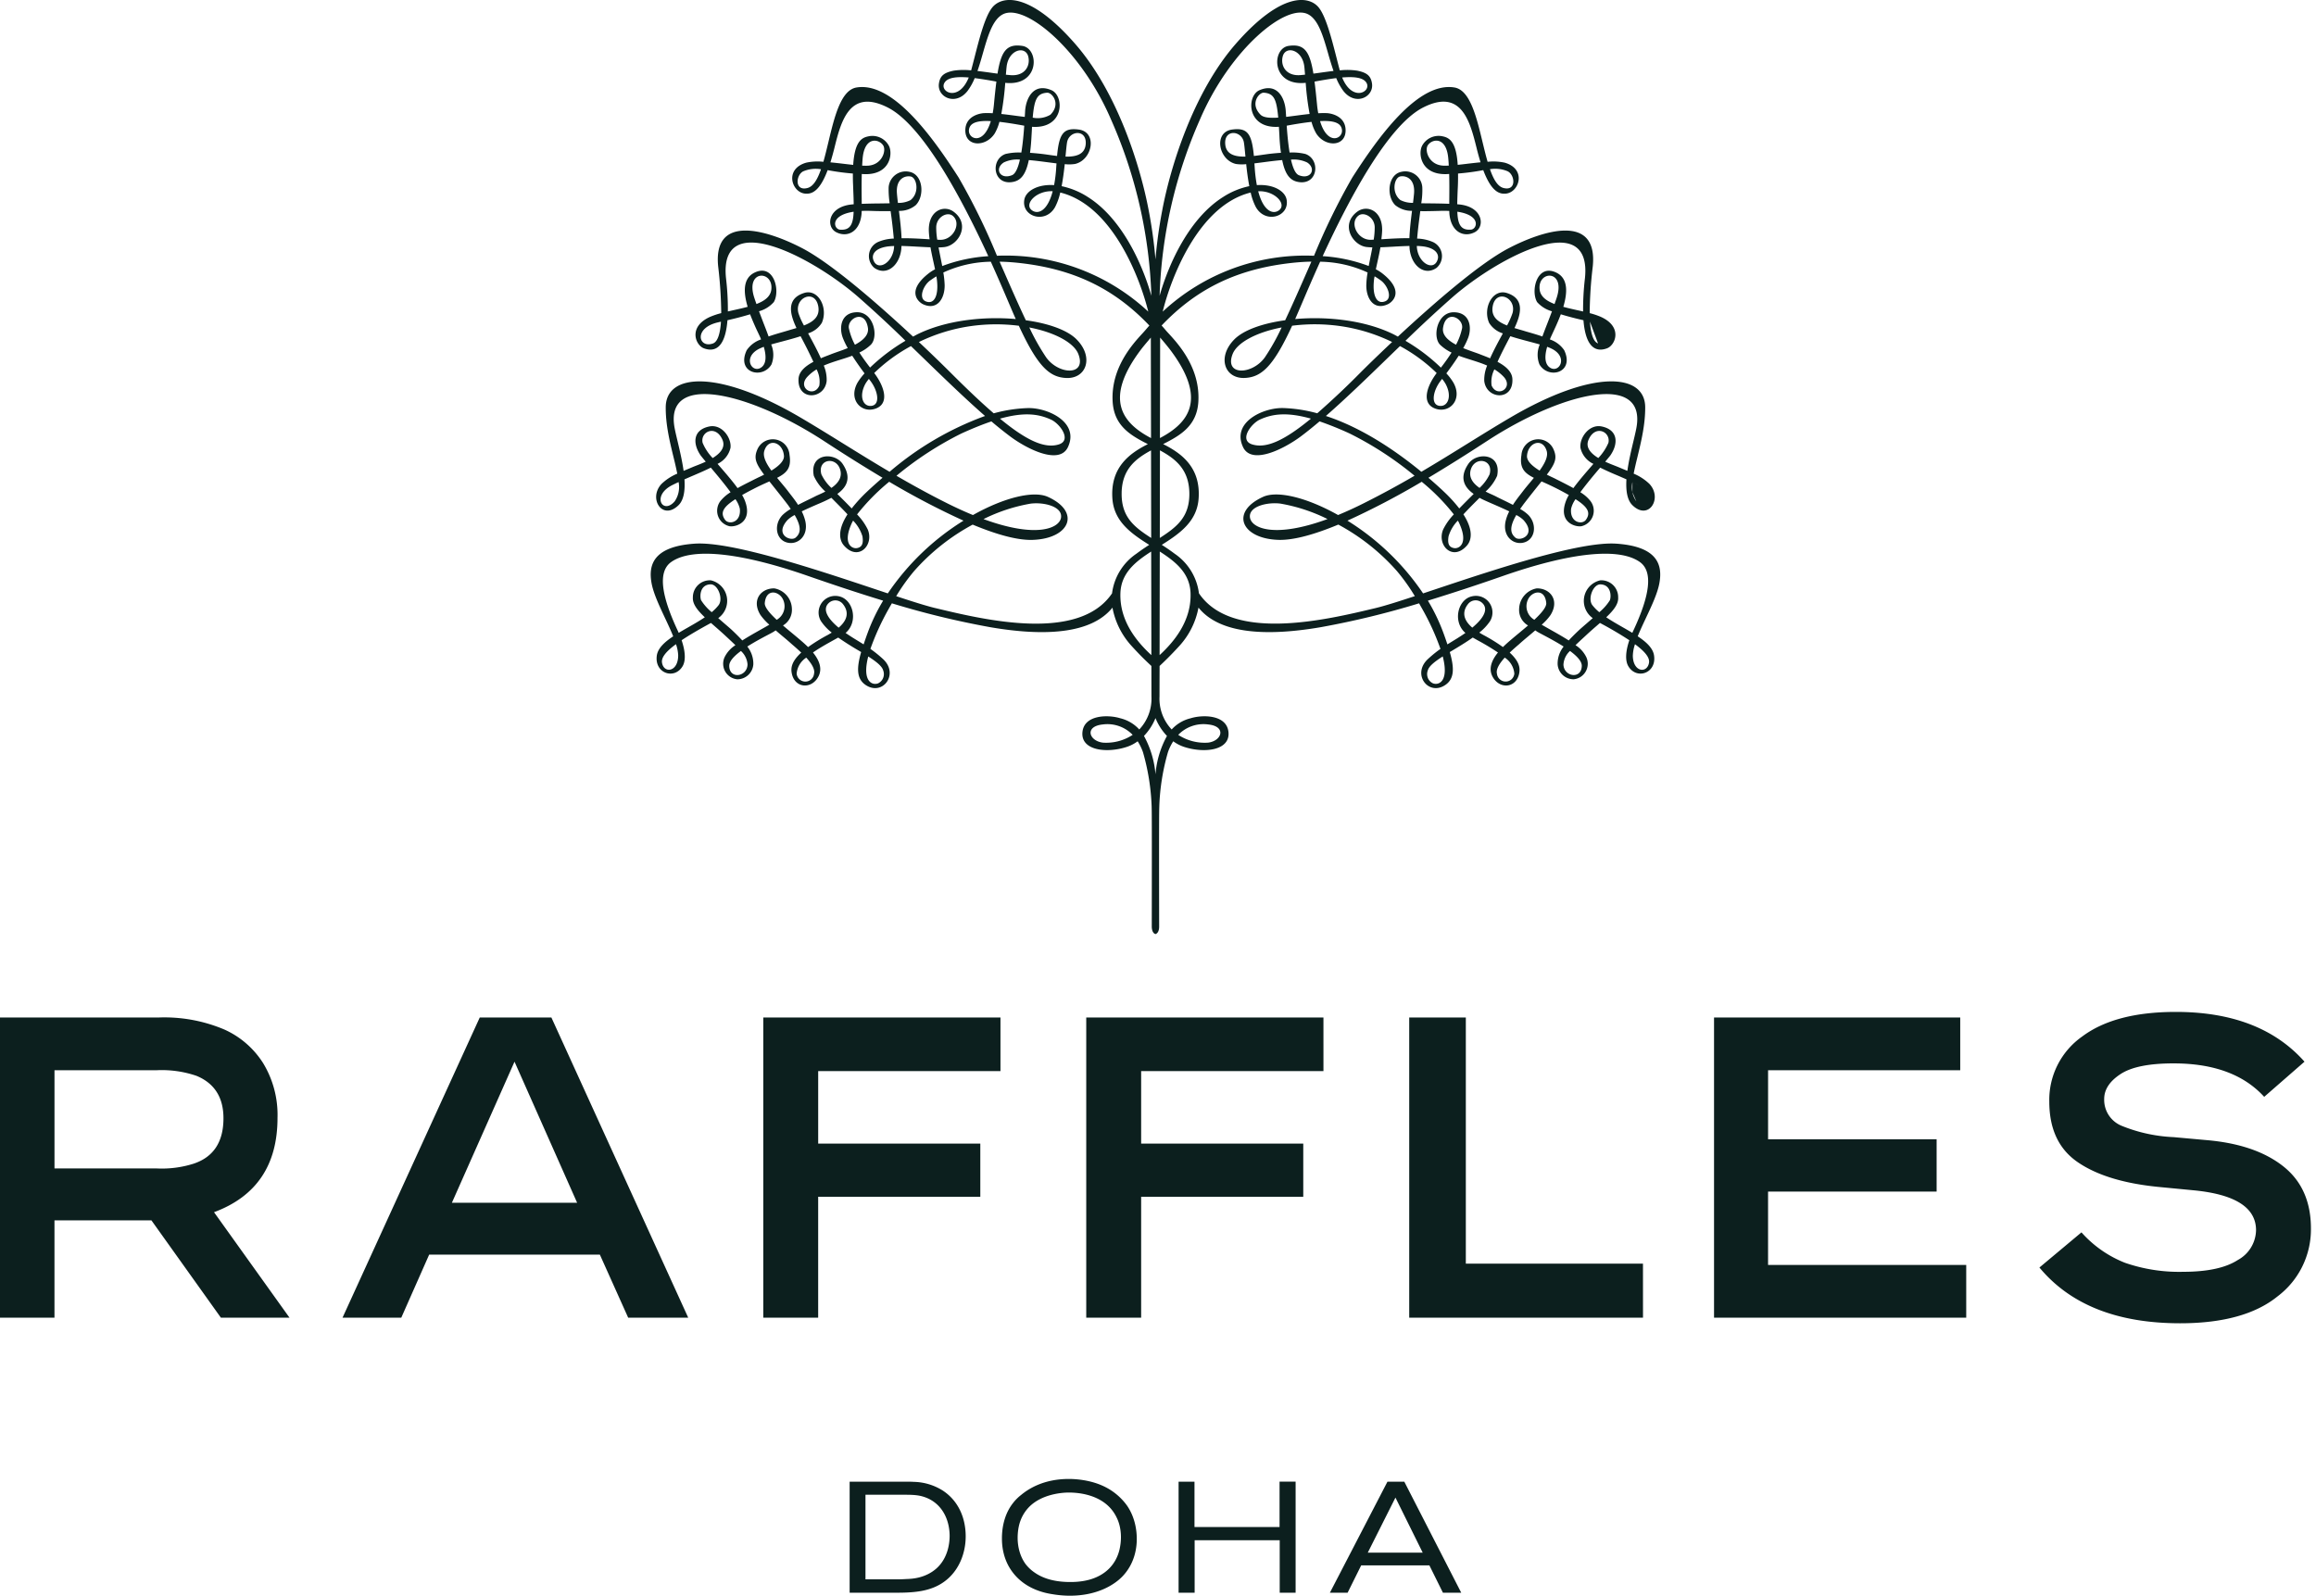 <svg width="119" height="82" viewBox="0 0 119 82" fill="none" xmlns="http://www.w3.org/2000/svg"><path fill-rule="evenodd" clip-rule="evenodd" d="M73.726 30.291c3.112-1.038 7.446-2.483 9.328-2.353 2.165.15 2.374 1.133 2.206 2.038-.097.52-.395 1.155-.688 1.778-.152.324-.303.645-.423.944.444.295.78.605.838.98.142.92-.894 1.266-1.317.563-.19-.315-.126-.832.048-1.341a19 19 0 0 0-1.51-.888l-.178.156q-.247.212-.504.449l-.085.079c-.186.172-.347.32-.489.458.239.15.43.362.555.615a.805.805 0 0 1-.29 1.013.8.8 0 0 1-.358.124.82.82 0 0 1-.825-.763c-.01-.333.1-.658.308-.918-.366-.233-.763-.443-1.042-.592-.15-.08-.267-.14-.326-.178l-.04-.028-.049-.034c-.118.102-.239.203-.354.3-.18.151-.348.292-.472.407l-.038.032c-.108.093-.277.238-.45.404.516.473.537.805.488 1.064-.153.787-1.044.83-1.384.143-.198-.409-.016-.833.293-1.212a12 12 0 0 0-1-.603l-.295-.166c-.338.24-.71.464-1.057.672l-.123.073c.225.785.252 1.356-.216 1.682-.869.611-1.76-.542-.901-1.327q.301-.281.638-.517-.378-1.07-.938-2.057l-.161-.285a44 44 0 0 1-5.048 1.226c-2.717.466-5.174.378-6.287-1.005a4 4 0 0 1-.984 1.97c-.443.488-.81.838-1.014 1.028-.004.97-.004 1.567-.004 1.567a2.3 2.3 0 0 0 .625 1.697c.259-.285.597-.485.971-.575.62-.194 1.837-.187 1.944.684.122.98-1.258 1.134-2.314.774a2 2 0 0 1-.52-.276 2.6 2.6 0 0 0-.273.56 11.4 11.4 0 0 0-.444 2.774v.018c-.008.231-.018.592-.008 6.159.002.27-.104.373-.189.396-.085-.023-.19-.125-.19-.396.009-5.603 0-5.932-.007-6.163v-.014a11.5 11.5 0 0 0-.445-2.774 2.7 2.7 0 0 0-.273-.56 2 2 0 0 1-.522.276c-1.053.36-2.434.206-2.312-.774.106-.87 1.324-.878 1.944-.684.374.09.713.29.972.575a2.3 2.3 0 0 0 .626-1.697l-.003-1.567a16 16 0 0 1-1.016-1.027 4 4 0 0 1-.984-1.97c-1.112 1.382-3.572 1.47-6.286 1.004a44 44 0 0 1-5.048-1.226l-.021.036q-.073.124-.142.249a13 13 0 0 0-.94 2.057q.338.237.642.517c.86.785-.032 1.938-.902 1.327-.468-.326-.44-.897-.216-1.682l-.09-.054a16 16 0 0 1-1.089-.69l-.264.147c-.32.178-.699.389-1.032.62.309.38.49.805.291 1.213-.337.686-1.227.644-1.38-.143-.05-.259-.032-.59.486-1.064a11 11 0 0 0-.429-.386l-.058-.05a14 14 0 0 0-.457-.393c-.12-.1-.246-.207-.37-.314l-.09.062c-.06.038-.177.1-.329.18-.28.148-.675.358-1.038.59.208.26.318.585.309.918a.824.824 0 0 1-.828.764.8.8 0 0 1-.721-.766.8.8 0 0 1 .074-.372c.125-.252.317-.465.555-.614-.123-.12-.26-.248-.416-.393l-.156-.145q-.246-.224-.481-.428l-.203-.177c-.637.345-1.13.635-1.508.888.172.509.238 1.026.047 1.341-.423.703-1.458.358-1.32-.564.059-.374.397-.684.84-.978-.12-.3-.271-.622-.423-.946-.292-.623-.59-1.257-.687-1.777-.168-.905.041-1.887 2.206-2.038 1.887-.13 6.24 1.323 9.351 2.361l.58.194a12.9 12.9 0 0 1 3.889-3.738 40 40 0 0 1-3.818-1.998c-.61.497-1.162 1.06-1.65 1.677q.336.345.55.777c.336.81-.492 1.652-1.222.825-.24-.27-.344-.79.18-1.605-.218-.236-.458-.477-.69-.71l-.138-.14a8 8 0 0 1-.685.319c-.266.116-.568.247-.838.378q.12.241.184.503c.17.779-.394 1.23-.924 1.102-.603-.147-.707-.937-.25-1.415q.192-.182.424-.314l-.046-.066q-.052-.077-.116-.165c-.292-.38-.542-.692-.752-.956l-.182-.229-.084.038c-.22.099-.468.21-.742.354-.22.111-.407.212-.575.31q.072.123.129.255c.443 1.11-.41 1.39-.761 1.35a.813.813 0 0 1-.637-.952.8.8 0 0 1 .18-.377q.214-.25.495-.421c-.303-.417-.7-.892-1.016-1.265-.267.135-.568.264-.884.4q-.23.098-.469.203c.036.559-.028 1.05-.3 1.323-.837.825-1.575-.347-.877-1.09.234-.223.508-.402.807-.526a18 18 0 0 0-.199-.875c-.188-.776-.402-1.656-.393-2.55.019-1.733 2.675-1.949 6.91.533.732.43 1.463.882 2.214 1.348.764.473 1.55.96 2.378 1.448a15.9 15.9 0 0 1 4.904-2.868c-1.003-.876-2.098-1.936-3.196-3.001l-.61-.59a8.5 8.5 0 0 0-1.888 1.383c.557.739.774 1.586.065 1.832-.729.256-1.41-.466-.923-1.337q.158-.256.361-.477a15 15 0 0 1-.633-.906c-.199.075-.404.14-.61.204-.288.09-.578.182-.852.302.107.249.157.518.148.788-.1.957-1.51 1.047-1.445-.108.021-.387.371-.664.764-.873a25 25 0 0 0-.659-1.316c-.3.099-.628.186-.944.27-.197.052-.39.103-.567.154.14.326.146.694.017 1.025-.457.784-1.826.438-1.273-.73.18-.26.438-.455.737-.554l-.026-.066-.013-.033-.105-.225a13 13 0 0 1-.42-.967c-.384.118-.798.222-1.163.305-.118 1.492-.7 1.634-1.214 1.442-.427-.16-.817-1.1.314-1.612q.282-.12.58-.195a22 22 0 0 0-.157-2.398c-.281-2.743 2.538-1.861 4.304-.946 1.532.792 3.977 2.94 5.708 4.55q.048-.023.095-.05l.107-.057c1.454-.727 3.407-.943 5.077-.795q-.093-.206-.188-.43l-.164-.384c-.217-.51-.537-1.262-.93-2.132a6 6 0 0 0-2.44.555q.056.322.068.65c.008.68-.38 1.317-1.11.98-.223-.104-.899-.66.294-1.591a2 2 0 0 1 .323-.204l-.075-.345c-.055-.25-.112-.51-.16-.786-.215-.007-.446-.02-.678-.033-.276-.015-.555-.03-.813-.036l-.003.06-.006.102c-.099.88-.783 1.394-1.392.96a.797.797 0 0 1 .207-1.33c.254-.107.525-.165.8-.171a27 27 0 0 0-.163-1.403v-.007a22 22 0 0 1-1.059-.014 6 6 0 0 0-.429.004v.027l-.005.116c-.087.948-.748 1.238-1.306.948-.541-.283-.421-1.306.805-1.425l.037-.004.06-.006q-.004-.297-.02-.659l-.013-.356c-.01-.205-.01-.39-.01-.564a12 12 0 0 1-1.296-.174c-.425 1.131-.841 1.24-1.17 1.205-.681-.074-1.062-1.262.066-1.588.29-.063.59-.078.885-.046.09-.314.173-.66.257-1.01.31-1.297.64-2.67 1.44-2.807 1.899-.325 3.987 2.658 5.25 4.623a33.5 33.5 0 0 1 1.972 4.023A10.74 10.74 0 0 1 59 16.013c-.409-1.67-1.82-5.453-4.522-6.12a3 3 0 0 1-.269.753c-.497.88-1.74.485-1.576-.393.083-.437.678-.796 1.528-.74q.087-.47.112-.948l.008-.114.004-.055-.423-.054c-.33-.043-.675-.089-1-.116-.171.829-.465 1.087-.903 1.136-.951.101-1.063-1.177-.293-1.45.266-.062.539-.087.811-.072.076-.452.12-.956.15-1.381q-.726-.135-1.275-.198a2.4 2.4 0 0 1-.24.594c-.469.736-1.564.696-1.51-.217.042-.697.775-.819.97-.825q.208-.008.435.006a5 5 0 0 0 .062-.444q.063-.677.127-1.182a20 20 0 0 0-1.114-.179 3 3 0 0 1-.371.664c-.62.788-1.577.305-1.466-.393.06-.398.27-.554.759-.654q.446-.065.895-.015c.056-.206.112-.426.17-.65.257-1.008.542-2.119.913-2.579.493-.613 1.918-.816 4.258 1.862 2.206 2.524 3.369 6.369 3.78 8.549q.242 1.255.35 2.53a24 24 0 0 1 .35-2.53c.41-2.18 1.574-6.025 3.779-8.549 2.34-2.678 3.766-2.475 4.26-1.862.371.462.657 1.578.916 2.589.056.22.111.437.166.64.297-.034.598-.028.894.015.49.1.698.256.76.654.108.698-.846 1.18-1.467.393a3 3 0 0 1-.37-.664c-.358.044-.739.111-1.115.179.045.338.084.73.129 1.182q.02.223.062.444.226-.013.432-.006c.198.006.928.128.972.825.054.913-1.042.953-1.51.217a2.4 2.4 0 0 1-.24-.592q-.548.06-1.275.196c.03.424.074.929.15 1.38.271-.014.544.01.81.073.772.273.66 1.551-.292 1.45-.437-.05-.734-.307-.9-1.136-.33.027-.68.073-1.012.117l-.415.053.012.17q.027.476.113.947c.851-.056 1.444.303 1.528.74.165.878-1.077 1.273-1.577.393a3 3 0 0 1-.268-.752c-2.702.666-4.115 4.45-4.52 6.12a10.75 10.75 0 0 1 7.774-2.87 34 34 0 0 1 1.969-4.024c1.264-1.965 3.349-4.948 5.254-4.623.794.137 1.124 1.503 1.435 2.797.086.354.17.703.262 1.02.294-.032.592-.016.881.046 1.132.326.747 1.514.067 1.588-.33.035-.745-.074-1.172-1.205q-.642.122-1.296.174a12 12 0 0 1-.017.828q-.018.418-.024.75l.06.007.037.003c1.228.12 1.347 1.143.806 1.426-.559.29-1.22 0-1.306-.948l-.005-.095-.001-.048a6 6 0 0 0-.43-.005l-.087.003c-.376.01-.696.018-.973.012l-.035.277a25 25 0 0 0-.127 1.133c.275.007.546.065.8.172a.794.794 0 0 1 .429 1.001.8.8 0 0 1-.224.327c-.608.435-1.29-.078-1.39-.959a2 2 0 0 1-.008-.162 24 24 0 0 0-.815.036c-.232.013-.462.026-.677.033-.049.285-.109.553-.166.81l-.07.32q.172.088.325.205c1.192.93.517 1.487.293 1.59-.728.338-1.117-.3-1.108-.98q.009-.327.067-.65a6 6 0 0 0-2.439-.554c-.397.876-.718 1.632-.936 2.142a77 77 0 0 1-.313.727l-.034.077c1.67-.148 3.624.069 5.076.795q.059.03.113.06l.089.048c1.734-1.61 4.177-3.759 5.71-4.551 1.763-.915 4.582-1.797 4.303.946q-.146 1.195-.158 2.398.299.074.58.195c1.13.512.742 1.452.313 1.612-.51.192-1.093.05-1.213-1.442a16 16 0 0 1-1.164-.305c-.135.36-.293.698-.413.956l-.109.236-.023.057-.017.042c.299.1.557.294.736.553.553 1.169-.815 1.515-1.272.73a1.34 1.34 0 0 1 .018-1.024c-.177-.051-.37-.102-.567-.154-.316-.084-.645-.171-.947-.27l-.028.054c-.193.367-.435.83-.63 1.262.392.209.741.486.764.873.065 1.155-1.341 1.065-1.446.108a1.9 1.9 0 0 1 .149-.788c-.274-.12-.563-.211-.851-.302-.206-.065-.412-.13-.61-.204-.21.328-.439.646-.635.906q.206.218.363.477c.489.87-.195 1.593-.923 1.337-.709-.246-.492-1.093.063-1.83a8.4 8.4 0 0 0-1.886-1.386l-.558.54c-1.115 1.082-2.23 2.163-3.249 3.052 1.87.61 3.621 1.811 4.905 2.868.828-.488 1.613-.974 2.376-1.448.752-.466 1.482-.919 2.214-1.348 4.237-2.482 6.893-2.266 6.912-.534.008.892-.205 1.77-.392 2.545-.076.312-.148.608-.2.881.3.124.574.302.809.527.694.742-.044 1.914-.879 1.089-.273-.274-.335-.764-.302-1.323q-.246-.109-.487-.212a15 15 0 0 1-.862-.39c-.318.372-.715.847-1.02 1.264.188.111.355.254.495.421a.816.816 0 0 1-.454 1.328c-.352.04-1.206-.238-.76-1.35q.054-.132.129-.254a14 14 0 0 0-1.344-.675l-.06-.026-.219.274c-.202.254-.439.552-.714.91l-.096.134-.07.098q.235.13.427.313c.458.479.353 1.268-.25 1.415-.528.129-1.093-.323-.923-1.102q.063-.263.186-.503c-.27-.13-.571-.261-.838-.377-.311-.136-.575-.25-.687-.32l-.133.134a23 23 0 0 0-.697.717c.523.815.42 1.334.18 1.604-.73.827-1.557-.014-1.221-.825q.214-.43.549-.777a10.6 10.6 0 0 0-1.65-1.677 40 40 0 0 1-3.816 1.998 12.9 12.9 0 0 1 3.887 3.738zm.703-2.731c-.061.38.022.56.284.606.246.044.768-.218.245-1.322a1 1 0 0 0-.052-.09 1.94 1.94 0 0 0-.477.806m2.108-3.183c.217-.773-.732-.942-.958-.27-.141.425.116.739.443.966.214-.198.389-.434.515-.696m1.326 3.251c.248.212 1.106-.146.41-.91q-.163-.152-.363-.252c-.415.71-.25.987-.047 1.162m.597-4.2c-.018.274.298.542.647.755.265-.367.451-.727.363-1.015-.215-.698-.966-.432-1.01.26m2.266 2.715c-.075.709.564.837.758.572.256-.355.125-.643-.53-1.063a1.4 1.4 0 0 0-.228.49m.895-3.541c-.17.394.125.705.503.935.219-.227.394-.492.519-.781.128-.566-.677-.959-1.022-.154m2.455 3.16a1.3 1.3 0 0 1-.202-.474zm-.202-.474a1.3 1.3 0 0 1 .003-.515zm.003-.515.057.027zm.057.027q.137.065.271.133zm.142-2.783c.55-2.845-3.584-1.923-7.354.444-.096.06-.248.159-.447.288a87 87 0 0 1-2.88 1.804c.302.259.576.504.804.722q.423.397.781.854c.242-.251.5-.507.74-.746-.37-.263-.817-.742-.273-1.545.415-.614 1.718-.56 1.478.616-.138.309-.34.583-.593.806.123.064.242.117.34.16.08.037.146.067.189.09.066.036.175.089.306.153.166.08.368.178.569.282.134-.21.28-.398.41-.565q.068-.087.127-.166c.114-.146.245-.303.38-.464l.16-.194c-.502-.254-.743-.512-.638-1.18a.865.865 0 0 1 .731-.792.86.86 0 0 1 .931.54c.178.425.072.698-.358 1.268.114.058.22.108.304.147.072.034.129.061.162.08l.22.11c.223.114.458.232.678.355.263-.36.606-.757.926-1.126q.053-.06.103-.12a1.2 1.2 0 0 1-.665-.822c-.064-.51.444-1.239 1.096-1.099.84.177.86.881.437 1.491-.028.038-.094.117-.182.223l-.079.095c.192.088.376.16.506.21l.123.049.264.11.245.102c.072-.518.2-1.059.31-1.517.06-.251.113-.478.149-.663m-1.966-4.37c-.258-.09-.374-.543-.415-1.117zm-.415-1.117q.067.013.131.028zm-7.668 3.034c-.407.522-.533 1.262-.034 1.296.414.028.629-.516.271-1.154a2 2 0 0 0-.166-.234c-.025.03-.053.065-.071.092m.786-1.849c.143-.264.247-.547.31-.84.097-.504-.827-1.022-.977-.023-.055.37.264.65.667.863m1.83 2.1c.279.637 1.131.131.633-.436a2.2 2.2 0 0 0-.492-.397 1.4 1.4 0 0 0-.142.834m.793-3.09a4 4 0 0 0 .284-.645c.207-.796-.86-1.248-1.022-.338-.093.527.256.794.738.984m2.26 2.196c.44.207.86-.553.077-.98a2 2 0 0 0-.276-.12c-.168.578-.095.96.2 1.1m.231-3.452q.033-.09.063-.185c.463-1.443-.998-1.394-.88-.402.044.36.348.58.765.74q.025-.077.052-.153m1.508-1.153c.399-3.661-4.432-1.096-6.754.912a67 67 0 0 0-2.466 2.284 9.5 9.5 0 0 1 1.82 1.379q.293-.373.549-.774a2.2 2.2 0 0 1-.59-.403c-.4-.404-.16-1.68.716-1.669.824.014.924.786.728 1.309a4 4 0 0 1-.255.533c.195.08.39.15.558.208.13.046.243.085.327.12l.036.014c.129.05.29.11.46.183.18-.404.41-.83.62-1.216l.034-.065a1.27 1.27 0 0 1-.704-.54c-.341-.778.188-1.764.913-1.535.966.304.683 1.154.423 1.73l-.034.071.267.079q.156.044.31.092l.156.045c.194.056.446.129.701.217q.106-.29.237-.623.124-.317.256-.671a1.6 1.6 0 0 1-.763-.473c-.349-.588.003-2.016 1.01-1.503.593.304.55 1.027.336 1.746.236.066.487.122.736.177q.141.03.28.063-.005-.849.093-1.69M75.58 11.8c-.528.042-.676-.277-.7-.921 1.242.184 1.021.896.7.921m1.685-2.136c.672.163.578-.701.185-.869a1.64 1.64 0 0 0-.894-.1c.181.518.397.897.709.969M71.18 15.48c.38-.162.119-.817-.23-1.068a5 5 0 0 0-.32-.213l-.012.06q-.01.039-.014.078c-.108.87.143 1.325.576 1.143m-1.38-4.4c-.477.367-.055 1.261.64 1.242l.09-.003.053-.003a4 4 0 0 0 .052-.647c-.013-.513-.554-.804-.835-.59m2.16-.795c.2.098.42.146.643.139.024-.193.044-.37.055-.508.046-.713-.392-.904-.706-.85-.317.054-.48.84.008 1.22m1.913 3.039c.067-.226-.055-.544-.685-.653a3 3 0 0 0-.39-.031c.029.88.884 1.341 1.075.684m2-5.708c-.34-1.36-.773-3.101-2.755-2.09-1.834.939-3.855 4.81-5.157 7.637.81.05 1.606.22 2.365.506l.086-.436q.055-.264.102-.52a4 4 0 0 1-.301-.02c-.717-.087-1.365-1.16-.469-1.82.49-.36 1.293-.064 1.273.97a4 4 0 0 1-.025.324q-.008.064-.013.128h.005c.435-.028.952-.06 1.433-.055.017-.44.076-.948.135-1.406a1.32 1.32 0 0 1-.863-.293c-.473-.475-.379-1.582.326-1.714a.875.875 0 0 1 1.065.794 4 4 0 0 1-.054.824q.217.005.45.006c.322.004.661.008.989.022l.002-.274c.003-.36.007-.797-.006-1.26l-.062.004q-.048.004-.104.005c-1.28.023-1.43-1.027-1.235-1.438a.96.96 0 0 1 1.085-.5c.364.076.683.327.755 1.461q.255-.026.526-.06c.214-.025.433-.05.647-.071q-.094-.3-.19-.68zm-1.727.896c.085.004.187.002.294-.002a6 6 0 0 0-.025-.369c-.096-1.132-.82-1.022-1.051-.676-.176.262.048 1.004.782 1.047m-8.431 2.295c-.29.216-.79.08-1.066-.978.843-.043 1.491.664 1.066.978m1.02-1.805c.62.25.92-.335.427-.654a1.6 1.6 0 0 0-.83-.145c.094.41.222.724.403.799m2.218-2.32c.046.46-.75.813-1.126-.458.692-.037 1.086.08 1.126.457m1.25-2.44c.3.462-.715 1.04-1.241-.26.59-.047 1.067-.009 1.24.26m-20.426-.26c-.59-.047-1.068-.009-1.24.26-.302.462.713 1.04 1.24-.26m1.134 2.242c-.691-.037-1.087.082-1.124.457-.049.462.746.814 1.124-.457m.667 2.124c-.497.32-.195.904.425.654.18-.075.31-.388.403-.799a1.6 1.6 0 0 0-.828.145m2.512 1.48c-.846-.042-1.493.665-1.067.979.289.217.79.08 1.067-.978m-12.8-1.032c-.392.168-.485 1.032.186.869.312-.072.53-.45.71-.968a1.65 1.65 0 0 0-.896.1m2.572 2.084c-1.243.184-1.022.896-.7.921.528.042.676-.277.7-.92m1.69 1.793c-.633.108-.752.426-.686.652.191.657 1.047.196 1.077-.684q-.197.002-.39.031m1.237-3.605c-.315-.055-.752.136-.705.849.01.137.029.315.053.508.222.007.442-.04.642-.139.489-.38.325-1.165.01-1.218m1 5.346c-.346.25-.608.906-.228 1.069.433.181.685-.275.574-1.144a1 1 0 0 0-.016-.104l-.007-.034c-.13.078-.238.153-.322.213m1.153-3.333c-.285-.215-.825.076-.838.589q-.001.325.053.646l.051.003.091.004c.694.02 1.12-.874.643-1.242m-.615 2.158.086.431a8.1 8.1 0 0 1 2.367-.506c-1.303-2.827-3.324-6.698-5.158-7.636-1.982-1.012-2.415.727-2.752 2.087l-.012.047q-.097.378-.191.68.321.031.644.07.273.034.527.06c.074-1.134.391-1.385.757-1.461a.96.96 0 0 1 1.087.5c.195.411.043 1.46-1.239 1.438q-.055-.001-.104-.005l-.06-.004c-.013.459-.009.891-.005 1.25l.002.284c.327-.013.666-.018.988-.021l.448-.007a4.7 4.7 0 0 1-.053-.823.88.88 0 0 1 1.066-.795c.705.132.797 1.24.326 1.714a1.3 1.3 0 0 1-.863.293c.057.458.118.966.134 1.406.481-.006.995.027 1.43.054l.01.001-.01-.089a4 4 0 0 1-.029-.362c-.021-1.035.782-1.33 1.27-.97.897.659.25 1.732-.466 1.82q-.136.015-.304.02zm-4.004-5.097q-.015.182-.024.369c.106.004.21.006.296.002.732-.043.957-.785.781-1.047-.233-.346-.954-.456-1.053.676m-7.41 8.417c-1.301.285-1.026 1.358-.282 1.09.258-.092.375-.544.413-1.118a2 2 0 0 0-.13.027m2.717-1.676c.119-.992-1.341-1.04-.88.402.038.117.076.226.116.338.416-.16.72-.38.764-.74m-.663 3.06c-.782.426-.363 1.186.078.979.294-.14.367-.521.198-1.1a3 3 0 0 0-.276.12m3.075-2.2c-.164-.91-1.227-.458-1.022.338q.111.337.286.646c.48-.19.83-.457.736-.984m-.576 3.638c-.5.566.353 1.072.63.436a1.35 1.35 0 0 0-.141-.834 2.2 2.2 0 0 0-.49.398m3.129-2.527c-.152-1-1.075-.482-.978.021q.096.443.31.841c.404-.213.721-.493.668-.863m-.12 2.853c-.357.638-.142 1.182.273 1.154.499-.034.371-.774-.034-1.296l-.07-.092a2 2 0 0 0-.169.234m-.319-1.589c.185.293.382.555.549.772a9.7 9.7 0 0 1 1.82-1.377 62 62 0 0 0-2.467-2.284c-2.321-2.008-7.152-4.573-6.753-.912q.099.841.093 1.69l.291-.066c.246-.054.493-.109.726-.173-.215-.72-.257-1.443.334-1.747 1.007-.513 1.358.916 1.01 1.503a1.57 1.57 0 0 1-.76.473q.125.332.24.632.14.355.252.663c.256-.09.508-.162.704-.219l.151-.044.3-.089q.139-.039.277-.082l-.032-.07c-.26-.576-.544-1.427.423-1.73.725-.23 1.253.757.912 1.534-.163.26-.413.451-.705.54l.025.046c.213.392.448.825.631 1.235.15-.065.296-.12.416-.166l.078-.03c.083-.035.195-.074.323-.12.169-.058.366-.127.563-.208a4 4 0 0 1-.256-.534c-.195-.523-.096-1.295.728-1.308.875-.012 1.118 1.265.717 1.668a2.2 2.2 0 0 1-.59.403m-9.622 6.816c-1.075.55-.477 1.536.132.83a1.3 1.3 0 0 0 .2-.99q-.168.078-.332.16m2.587-2.331c-.348-.805-1.151-.412-1.02.154.122.29.298.556.517.783.376-.232.673-.543.503-.937m.665 3.05c-.653.42-.786.708-.53 1.063.195.265.833.137.757-.572a1.4 1.4 0 0 0-.227-.49m2.494-2.223c-.046-.693-.796-.96-1.009-.26-.089.287.096.647.364 1.014.347-.213.661-.481.645-.754m.188 3.289c-.697.764.162 1.122.41.91.203-.175.368-.452-.047-1.162q-.2.099-.363.252m1.736-2.341c.126.263.3.499.515.696.328-.227.584-.541.442-.966-.225-.672-1.174-.503-.957.27m1.823 3.79c.26-.046.346-.227.286-.607a2 2 0 0 0-.479-.806 1 1 0 0 0-.05.09c-.524 1.104-.003 1.366.243 1.322m-.267-2.038q.36-.457.78-.854c.23-.218.504-.463.805-.723a85 85 0 0 1-2.87-1.798q-.307-.2-.456-.293c-3.771-2.367-7.906-3.289-7.353-.444.035.184.089.408.148.657.109.46.237 1.003.31 1.523l.233-.097q.147-.06.275-.116l.115-.045c.131-.05.319-.123.515-.214a9 9 0 0 1-.26-.317c-.422-.61-.404-1.314.434-1.49.656-.14 1.16.588 1.097 1.098a1.22 1.22 0 0 1-.665.822l.106.122c.32.369.662.764.922 1.124.22-.122.451-.24.672-.35l.226-.115.157-.077c.086-.04.194-.09.31-.15-.427-.57-.533-.843-.359-1.268a.864.864 0 0 1 .932-.54.86.86 0 0 1 .732.791c.107.67-.138.927-.639 1.181l.152.183c.138.165.273.325.389.475q.063.085.137.179c.127.163.27.347.401.552.2-.104.401-.202.566-.282.132-.064.24-.117.306-.152q.065-.034.179-.084c.1-.045.223-.1.35-.167a2.4 2.4 0 0 1-.593-.806c-.238-1.176 1.063-1.23 1.48-.616.544.803.095 1.282-.272 1.545.241.239.498.495.738.746m-9.028 6.975c-.56.41-.76.71-.717.954.094.569.836.48.83-.388a2 2 0 0 0-.113-.566m1.29-2.26q.224.351.545.615.197-.16.355-.36c.252-.332-.04-1.088-.42-1.07-.537.021-.557.605-.48.816m1.446 3.373c.012.71.921.562.94-.065h.001a1.04 1.04 0 0 0-.34-.7c-.345.256-.606.525-.6.765m2.459-2.378.02-.014a.804.804 0 0 0 .282-1.023c-.2-.424-.863-.581-.935.183-.02.208.246.525.614.867zm1.752 3.07a.45.45 0 0 0 .146-.288c.06-.237-.144-.544-.4-.827a1.09 1.09 0 0 0-.494.823.45.45 0 0 0 .748.293m.94-3.955c-.376.302-.164.77.47 1.3.617-.525.42-.975.202-1.235a.494.494 0 0 0-.672-.065m2.758 3.879a.53.53 0 0 0 0-.384c-.058-.22-.365-.457-.767-.716-.34 1.322.233 1.494.507 1.381a.52.52 0 0 0 .26-.281m-1.004-1.721q.086-.261.19-.547a9.6 9.6 0 0 1 .812-1.7c-1.335-.408-2.656-.85-3.93-1.294-3.305-1.143-5.85-1.47-6.953-.696-.698.487-.532 1.708.347 3.57q.008.015.013.032l.02.042q.236-.142.485-.282c.292-.167.588-.337.855-.517-.375-.355-.635-.681-.613-1.017a.87.87 0 0 1 .924-.882 1.08 1.08 0 0 1 .819.847 1.09 1.09 0 0 1-.44 1.095l.354.307c.154.132.282.242.354.31.208.197.381.37.528.53.293-.187.617-.37.916-.539.169-.095.33-.185.473-.27a3 3 0 0 1-.454-.497c-.475-.76.017-1.377.708-1.37a1.095 1.095 0 0 1 .906 1.044.93.93 0 0 1-.458.862c.161.14.33.28.496.417.22.183.433.36.61.52l.063.058.122.116a9 9 0 0 1 1.022-.63q.101-.058.192-.114a2.6 2.6 0 0 1-.55-.585.856.856 0 0 1 .912-1.282c.73.143 1.013 1.267.386 1.853l-.02.017-.017.014q.19.132.411.27l.307.189zm3.713-1.859c2.48.596 7.343 1.764 9.051-.763a2.9 2.9 0 0 1 1.257-2.041c.221-.167.44-.313.652-.451-.92-.58-1.81-1.196-1.892-2.38-.113-1.646.939-2.348 1.823-2.796-.892-.452-1.74-.94-1.81-2.192-.095-1.727 1.034-2.956 1.525-3.49a5 5 0 0 0 .159-.178l.134-.156.07-.078c-1.806-1.9-3.931-2.958-6.922-3.24q-.407-.037-.774-.042l.21.477c.39.892.776 1.77 1.138 2.534 1.175.16 2.153.511 2.62.995.894.916.483 2.03-.564 1.97-.848-.048-1.45-.596-2.415-2.683a9.3 9.3 0 0 0-2.451.015 9 9 0 0 0-2.685.821 79 79 0 0 1 1.615 1.56c.853.853 1.587 1.55 2.23 2.104a7.5 7.5 0 0 1 1.762-.27c1.01-.022 2.648.723 2.053 2.003-.435.938-2.086.11-2.966-.543a21 21 0 0 1-.968-.775c-.452.153-.959.356-1.543.622a17.2 17.2 0 0 0-3.335 2.172c.811.47 1.66.94 2.575 1.398.487.244.935.448 1.355.62 1.61-.904 3.113-1.266 3.85-.934 1.713.778 1.124 2.143-.772 2.21-.81.03-1.905-.291-3.092-.784a10.9 10.9 0 0 0-3.007 2.384 10 10 0 0 0-.923 1.293c.841.277 1.535.496 1.97.602zm4.864-5.373a8.8 8.8 0 0 0-2.417.794c2.723 1 3.899.47 3.982-.074.086-.578-.891-.806-1.565-.72M54 21.562c-.656-.303-1.408-.388-2.618-.048 1.375 1.134 2.303 1.55 3.026 1.322.672-.214.057-1.064-.407-1.274m1.405-3.372c-.228-.578-1.205-1.11-2.518-1.363q.375.804.867 1.54c.647.901 2.094.957 1.651-.177m3.603-.696c-.126.149-.252.298-.375.458-1.925 2.54-.997 3.77.508 4.56l-.008-3.98-.002-1.185zm-1.376 7.81c-.03 1.25.629 1.77 1.517 2.34l-.003-1.49-.005-3.01c-.793.43-1.48.966-1.51 2.16m1.517 3.039c-.82.529-1.542 1.107-1.58 2.131-.051 1.416.822 2.486 1.59 3.191-.001-1.373-.005-3.278-.01-5.322m-4.6-18.776c.478.102.934.29 1.345.556 1.71 1.077 2.775 3.35 3.265 5.077a24.3 24.3 0 0 0-2.07-9.053C55.54 2.534 52.654.145 51.525.737c-.529.276-.772 1.127-1.026 2.011-.086.303-.174.61-.275.899q.357.043.717.094.158.023.313.043c.188-1.161.473-1.542 1.27-1.426.887.127.908 2.089-.873 1.899q-.057.805-.202 1.6c.228.023.46.054.688.084q.266.037.517.066c.01-.132.016-.246.02-.328.056-.676.453-1.428 1.35-1.045.676.287.674 1.996-.998 1.882q-.006.16-.017.338l-.007.11q-.025.51-.078.889.298.02.632.059.148.018.315.043.215.031.442.06c.107-1.16.334-1.462 1.124-1.356.954.132.705 1.553-.197 1.766q-.265.04-.532.01c-.038.364-.09.76-.16 1.132m.207-1.607-.008.088c.541.013 1.006-.11 1.04-.66.046-.763-.85-.685-.96-.075-.023.136-.045.366-.072.647m-.948-3.196c-.51.035-.66.305-.745 1.281.311.065.636.011.91-.15.559-.56.082-1.146-.165-1.13m-2.115-1.027-.009.1.084.009.159.015c.749.056 1.031-.5.904-.97-.155-.554-1.012-.348-1.11.546-.01.084-.018.187-.028.3m4.971 33.49c-.954.096-.712.85.01.935a2.48 2.48 0 0 0 1.525-.4 1.8 1.8 0 0 0-1.535-.535m5.402.936c.724-.085.967-.84.012-.936a1.8 1.8 0 0 0-1.537.535c.451.295.987.436 1.525.4m-2.694 1.622a4.9 4.9 0 0 1 .59-1.966 2.9 2.9 0 0 1-.59-.918 2.9 2.9 0 0 1-.592.916c.333.607.535 1.277.591 1.968M67.215.736c-1.13-.592-4.015 1.798-5.562 5.41a24.3 24.3 0 0 0-2.071 9.053c.492-1.726 1.553-4 3.265-5.077.41-.266.866-.454 1.344-.556-.07-.372-.123-.768-.159-1.131q-.267.03-.533-.01c-.901-.214-1.15-1.635-.195-1.767.787-.106 1.013.196 1.123 1.357q.231-.029.449-.061l.307-.043q.334-.04.634-.059a9 9 0 0 1-.079-.89l-.011-.194-.015-.253c-1.67.114-1.673-1.594-.996-1.881.896-.383 1.292.368 1.347 1.045l.022.327q.25-.03.518-.066c.227-.03.46-.06.688-.084a14 14 0 0 1-.202-1.6c-1.78.19-1.76-1.772-.876-1.898.796-.116 1.084.264 1.272 1.425l.299-.04c.243-.034.491-.069.734-.097a17 17 0 0 1-.281-.912c-.253-.88-.496-1.723-1.022-1.998m-.248 3.11.088-.01-.019-.223q-.007-.098-.016-.177c-.097-.894-.957-1.1-1.109-.546-.129.47.152 1.026.903.97zm-2.199 2.048c.152.154.489.177.909.15-.085-.976-.236-1.246-.743-1.28-.247-.016-.726.57-.166 1.13m-1.815 1.493c.033.55.499.673 1.04.66l-.011-.111c-.026-.27-.046-.492-.07-.624-.11-.61-1.006-.688-.959.075m-3.269 10.047-.074-.088-.003 1.851-.007 3.314c1.506-.79 2.435-2.02.508-4.56a15 15 0 0 0-.424-.517m-.091 10.21c.887-.571 1.547-1.09 1.517-2.341-.03-1.19-.717-1.73-1.51-2.16zm-.008 4.107-.003 1.913c.766-.705 1.64-1.775 1.59-3.19-.039-1.025-.76-1.603-1.581-2.132zm11.068-.497.073-.018c.433-.106 1.128-.325 1.97-.602a10 10 0 0 0-.923-1.293 10.9 10.9 0 0 0-3.008-2.384c-1.187.493-2.283.814-3.093.785-1.895-.068-2.483-1.432-.772-2.21.736-.333 2.239.029 3.852.934a20 20 0 0 0 1.35-.62 47 47 0 0 0 2.58-1.399 17.3 17.3 0 0 0-3.336-2.171 17 17 0 0 0-1.544-.623c-.335.284-.66.546-.967.776-.88.652-2.53 1.48-2.967.542-.595-1.28 1.044-2.025 2.054-2.003a7.5 7.5 0 0 1 1.761.27 42 42 0 0 0 2.231-2.104c.242-.243.837-.829 1.615-1.56a9 9 0 0 0-2.685-.82 9.3 9.3 0 0 0-2.452-.016c-.962 2.087-1.567 2.636-2.416 2.683-1.046.06-1.456-1.053-.564-1.97.47-.483 1.447-.834 2.622-.994.373-.789.771-1.698 1.174-2.617l.173-.395c-.247.004-.5.017-.775.042-2.99.282-5.112 1.34-6.92 3.24l.032.037q.086.095.171.197.059.07.16.178c.491.535 1.62 1.764 1.525 3.49-.07 1.252-.918 1.74-1.81 2.192.883.448 1.938 1.15 1.823 2.797-.084 1.183-.973 1.8-1.893 2.38.214.137.43.283.653.45a2.9 2.9 0 0 1 1.257 2.041c1.706 2.525 6.565 1.36 9.049.765m-5.665-12.887q.493-.736.865-1.54c-1.314.252-2.288.784-2.517 1.362-.444 1.134 1.005 1.078 1.652.178m-.655 4.468c.722.228 1.648-.189 3.025-1.322-1.21-.34-1.961-.255-2.62.047-.463.211-1.078 1.06-.405 1.275m-.107 3.764c.084.545 1.258 1.075 3.984.074a8.8 8.8 0 0 0-2.42-.794c-.673-.086-1.65.142-1.564.72m9.137 8.233a.52.52 0 0 0 .261.281c.275.113.846-.059.507-1.381-.403.26-.708.495-.767.716a.53.53 0 0 0 0 .384m2.085-3.814c-.218.26-.414.71.2 1.235.637-.53.85-.998.474-1.3a.494.494 0 0 0-.674.065m2.217 3.888a.45.45 0 0 0 .143-.29 1.09 1.09 0 0 0-.493-.823c-.255.283-.46.59-.4.827a.45.45 0 0 0 .75.286m1.137-3.078.031.023c.366-.342.635-.659.615-.867-.073-.764-.736-.607-.935-.183a.803.803 0 0 0 .282 1.023zm1.53 2.323c.02.627.928.775.942.065.002-.24-.258-.509-.605-.765-.2.18-.32.432-.337.7M81.82 31.1q.158.199.355.36c.212-.174.396-.382.543-.615.079-.21.061-.794-.478-.815-.382-.018-.675.738-.42 1.07m2.078 2.571c-.006.868.733.957.831.388.041-.244-.162-.543-.72-.954a2 2 0 0 0-.11.566m-.018-1.172.024-.053c.877-1.862 1.044-3.083.346-3.57-1.102-.774-3.651-.447-6.954.696a108 108 0 0 1-3.929 1.294 9.7 9.7 0 0 1 .812 1.7q.104.285.19.547l.517-.318q.219-.138.41-.27a.2.2 0 0 1-.036-.031c-.628-.587-.344-1.71.386-1.853a.85.85 0 0 1 1.038.805.86.86 0 0 1-.126.477 2.6 2.6 0 0 1-.55.585c.061.038.122.075.192.113q.533.281 1.022.63.09-.087.183-.173c.183-.164.401-.346.627-.533.16-.133.324-.27.48-.404a.92.92 0 0 1-.457-.862 1.1 1.1 0 0 1 .907-1.044c.69-.007 1.182.61.706 1.37q-.196.276-.454.497c.142.083.3.172.466.266.302.17.629.354.923.543.147-.16.32-.333.529-.53.077-.072.216-.192.381-.335l.325-.282a1.083 1.083 0 0 1-.153-1.64 1.1 1.1 0 0 1 .534-.302.865.865 0 0 1 .924.881c.023.336-.238.662-.613 1.018.269.181.566.351.86.519q.246.14.481.28zm-70.36 22.135c.512.845.768 1.821.738 2.81q0 3.636-3.262 4.848l3.879 5.421H11.35l-3.57-5.002H2.799v5.002H0V52.287h8.154a7.9 7.9 0 0 1 3.372.617 4.57 4.57 0 0 1 1.995 1.73m-5.455 5.41a5.4 5.4 0 0 0 1.873-.242q1.543-.507 1.543-2.337 0-1.608-1.388-2.181a5.5 5.5 0 0 0-2.05-.287H2.8v5.047zm9.533 7.67 7.052-15.428h3.68l7.031 15.427h-3.085l-1.455-3.24h-8.771l-1.433 3.24zm8.838-13.157-3.218 7.25h6.435zm24.969-2.27H39.219v15.426h2.82V61.5h8.331v-2.733h-8.33V55.04h9.366zm16.595 0H55.813v15.426h2.821V61.5h8.33v-2.733h-8.33V55.04h9.367zm16.418 12.65h-9.102v-12.65h-2.909v15.427H84.42zm16.609.066H90.846v-3.769h8.661v-2.689h-8.66v-3.548h9.873v-2.71H88.07v15.427h12.958zm17.272.07c.296-.604.447-1.27.44-1.944q0-2.07-1.422-3.195-1.42-1.124-3.912-1.344l-1.719-.155a8 8 0 0 1-2.677-.584 1.44 1.44 0 0 1-.893-1.377q0-.727.838-1.278.837-.552 2.732-.551 3.085 0 4.651 1.719l2.071-1.807Q116.139 52 111.798 52q-3.13 0-4.816 1.267a3.98 3.98 0 0 0-1.686 3.34q0 2.116 1.466 3.117 1.465 1.003 4.132 1.268l1.829.176q3.196.31 3.196 2.05a1.78 1.78 0 0 1-.937 1.531q-.936.606-2.81.606a8.5 8.5 0 0 1-2.986-.463 5.86 5.86 0 0 1-2.237-1.564l-2.16 1.807Q107.169 68 112.018 68q3.306 0 5.014-1.388a4.3 4.3 0 0 0 1.268-1.538M54.97 82c1.429 0 2.3-.576 2.697-.986.696-.721.746-1.608.742-1.944 0-.273-.033-1.023-.502-1.703a3.1 3.1 0 0 0-1.218-1.002c-.733-.34-1.512-.365-1.77-.365-1.284 0-2.067.501-2.456.825a2.3 2.3 0 0 0-.41.41c-.403.51-.572 1.164-.572 1.819 0 .26.02.907.41 1.537.663 1.07 1.815 1.276 2.204 1.334.398.067.73.075.874.075m-.146-5.3c.324-.008 1.948-.016 2.561 1.301.083.166.212.506.212.995 0 .29-.05.526-.075.638-.195.808-.775 1.338-1.575 1.55-.427.112-.808.112-.961.112-.945 0-1.504-.257-1.836-.494a2 2 0 0 1-.451-.426c-.386-.527-.41-1.14-.41-1.351 0-.274.04-.576.128-.833a2 2 0 0 1 .476-.767c.663-.658 1.691-.716 1.931-.725m-8.888 5.147c.953 0 1.948-.025 2.723-.68.646-.543.961-1.388.961-2.217 0-.945-.373-1.823-1.173-2.35a2.9 2.9 0 0 0-1.479-.45c-.161-.01-.315-.01-.476-.01h-2.835v5.707zm.556-5.035c.286 0 .609.004.882.079.945.253 1.413 1.094 1.421 2.026 0 .278-.041 1.119-.687 1.69-.576.503-1.268.526-1.518.535h-.011c-.145.009-.29.017-.444.017H44.47v-4.347zm19.263 5.035v-2.698h-4.371v2.698h-.825V76.14h.817v2.329h4.371v-2.33h.825v5.707zm7.691-1.405.696 1.405h.94l-2.925-5.706h-.866l-2.958 5.706h.911l.697-1.405zm-3.166-.655 1.422-2.83 1.4 2.83z" fill="#0C1F1E"/></svg>